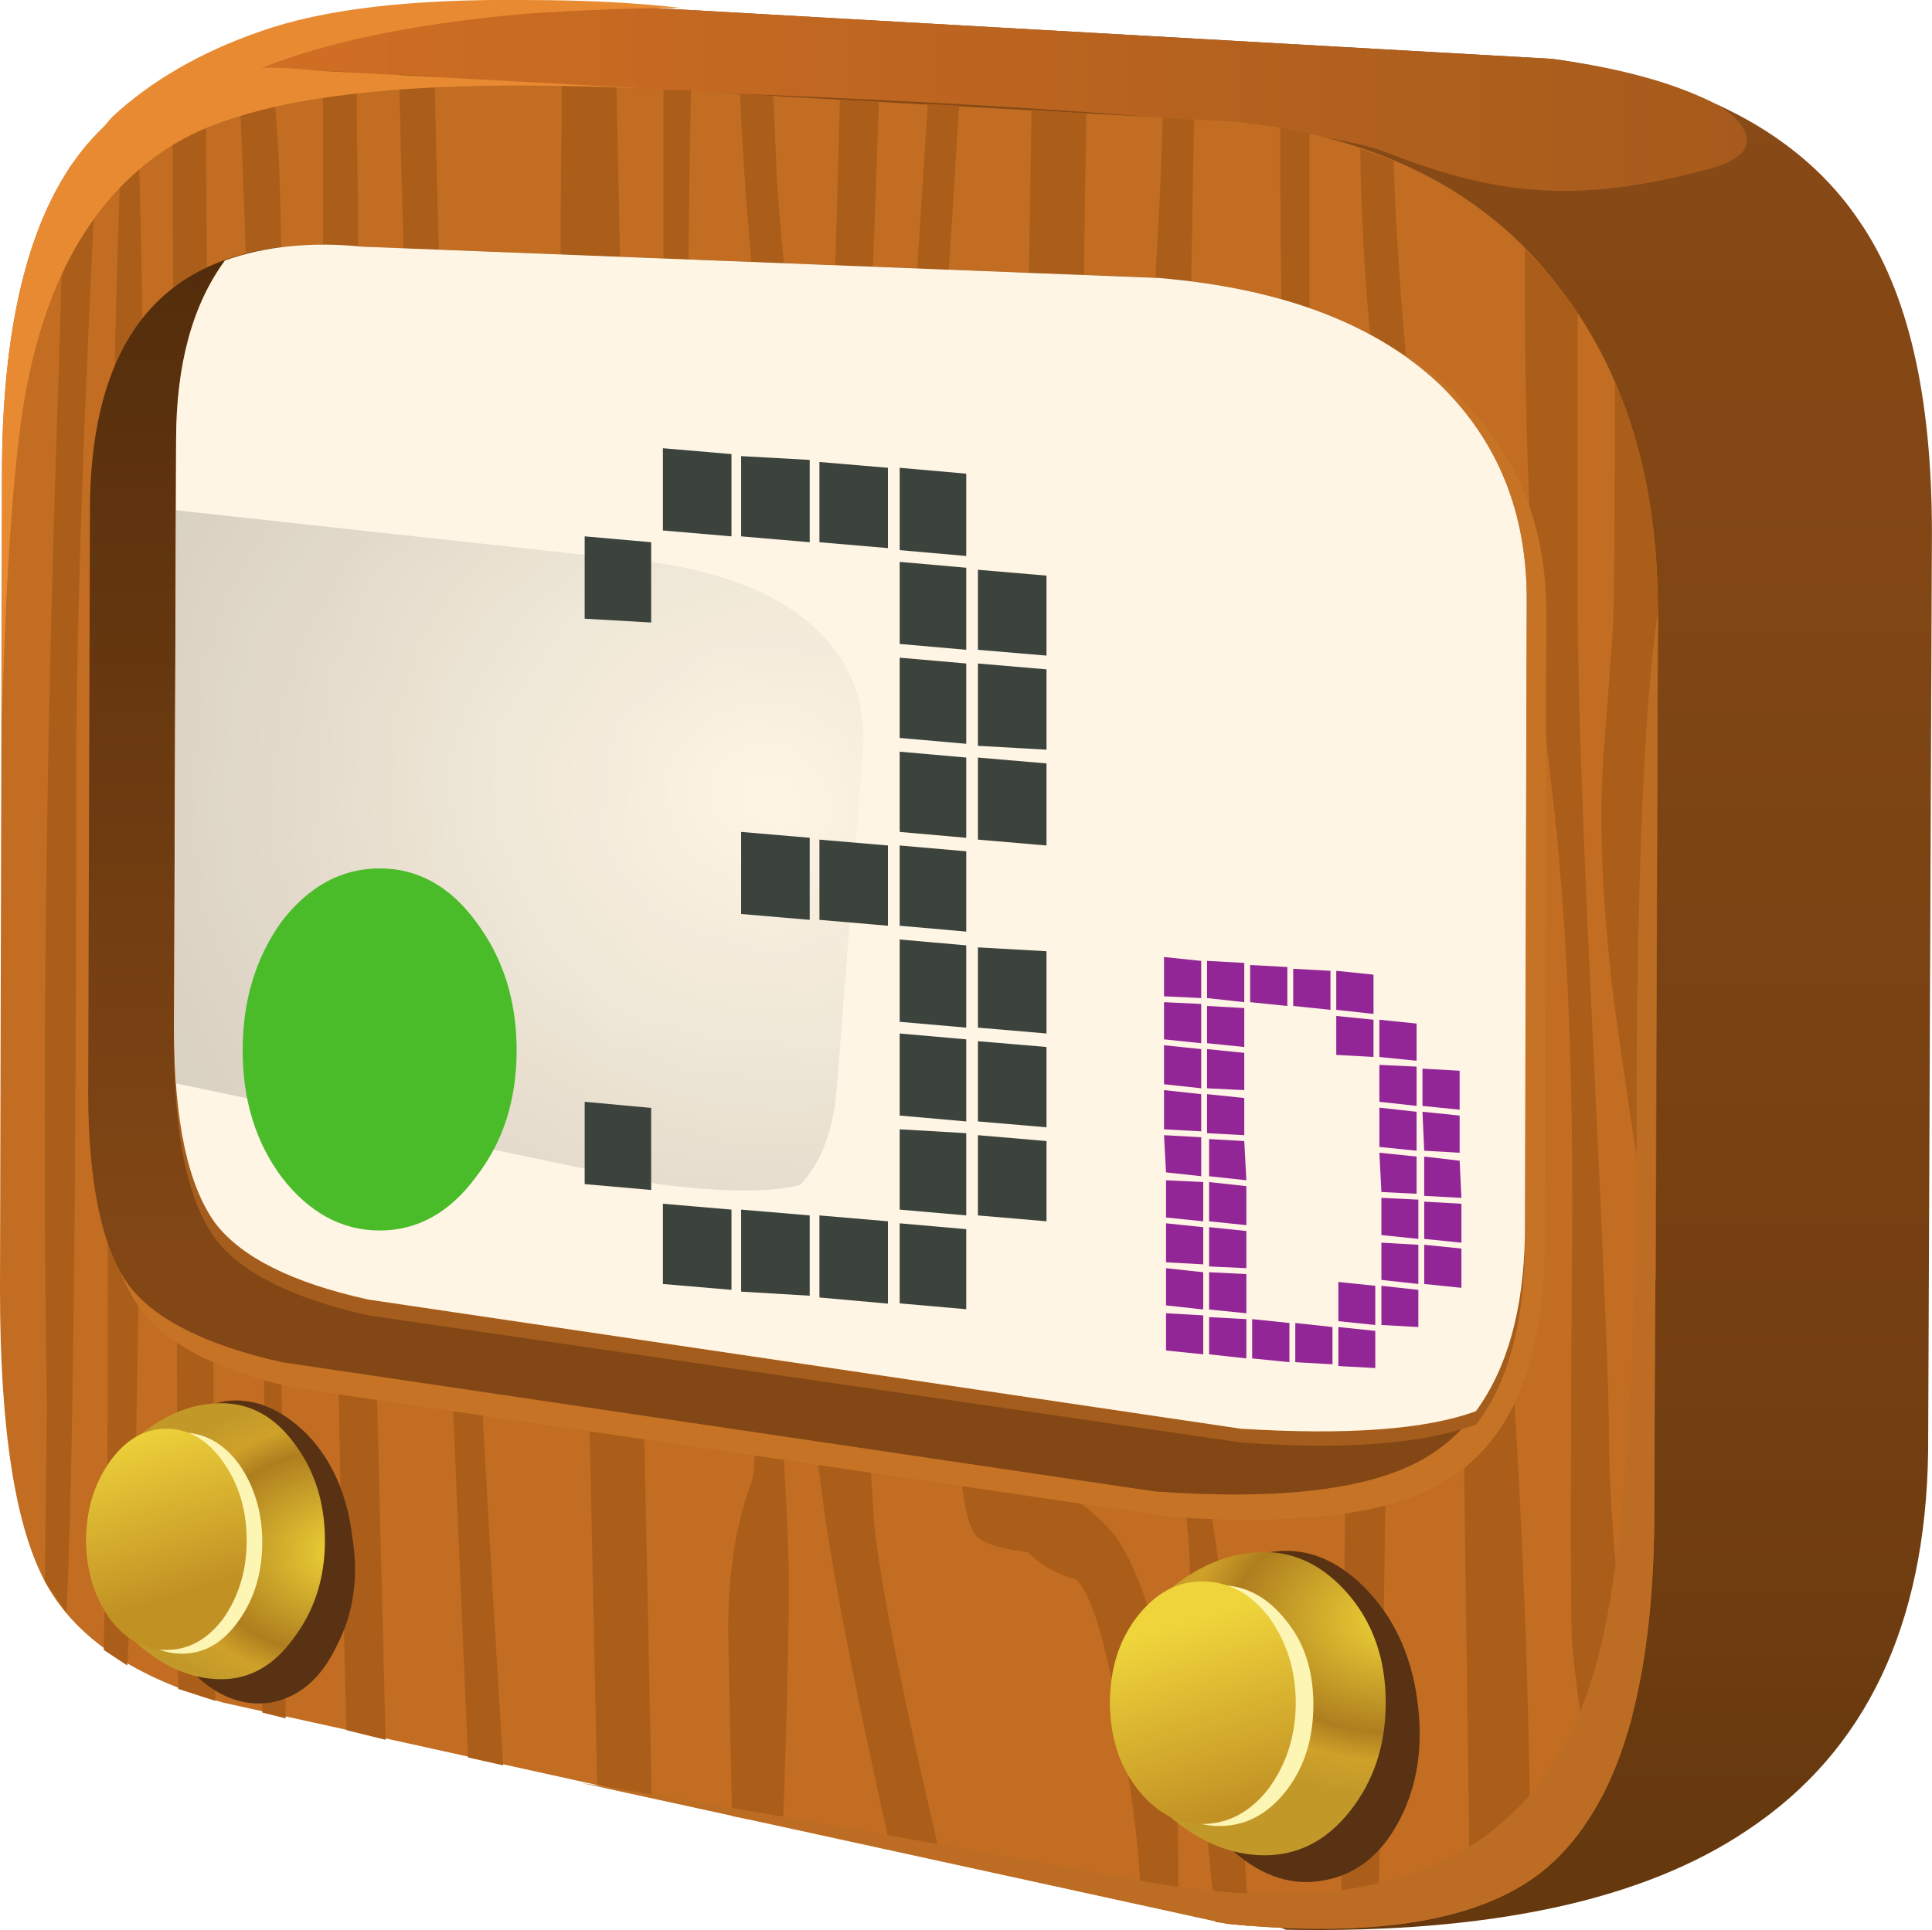<?xml version="1.0" encoding="UTF-8" standalone="no"?>
<!-- Created with Inkscape (http://www.inkscape.org/) -->
<svg
    xmlns:inkscape="http://www.inkscape.org/namespaces/inkscape"
    xmlns:rdf="http://www.w3.org/1999/02/22-rdf-syntax-ns#"
    xmlns="http://www.w3.org/2000/svg"
    xmlns:xlink="http://www.w3.org/1999/xlink"
    xmlns:ns1="http://sozi.baierouge.fr"
    xmlns:cc="http://creativecommons.org/ns#"
    xmlns:sodipodi="http://sodipodi.sourceforge.net/DTD/sodipodi-0.dtd"
    xmlns:dc="http://purl.org/dc/elements/1.1/"
    id="svg2"
    xml:space="preserve"
    viewBox="0 0 37.013 36.983"
    version="1.1"
  >
  <defs
      id="defs6"
    >
    <linearGradient
        id="linearGradient24"
        y2="-671.69"
        gradientUnits="userSpaceOnUse"
        x2="538.28"
        gradientTransform="matrix(0 -.6 -.6 .001 -387.84 324.63)"
        y1="-671.69"
        x1="493.38"
      >
      <stop
          id="stop26"
          style="stop-color:#884a16"
          offset="0"
      />
      <stop
          id="stop28"
          style="stop-color:#723e11"
          offset=".796"
      />
      <stop
          id="stop30"
          style="stop-color:#65380e"
          offset="1"
      />
    </linearGradient
    >
    <linearGradient
        id="linearGradient44"
        y2="494.26"
        gradientUnits="userSpaceOnUse"
        x2="691.02"
        gradientTransform="matrix(.6 0 0 -.6 -387.84 324.63)"
        y1="494.26"
        x1="651.35"
      >
      <stop
          id="stop46"
          style="stop-color:#d26f24"
          offset="0"
      />
      <stop
          id="stop48"
          style="stop-color:#a65b1c"
          offset="1"
      />
    </linearGradient
    >
    <clipPath
        id="clipPath90"
      >
      <path
          id="path92"
          d="m18.898 27.723c2.204-0.219 3.864-1.058 4.981-2.519 1.019-1.301 1.531-2.957 1.531-4.981l-0.058-14.098c-0.043-2.621-0.622-4.371-1.743-5.25-0.957-0.742-2.558-1-4.8-0.781l-15.387 3.391c-1.344 0.379-2.242 0.98-2.703 1.801-0.481 0.859-0.719 2.367-0.719 4.527l0.031 12.66c0.039 4.402 1.641 6.41 4.801 6.031l14.066-0.781z"
          inkscape:connector-curvature="0"
      />
    </clipPath
    >
    <clipPath
        id="clipPath98"
      >
      <path
          id="path100"
          d="m753.47-343.21h63.65v61.885h-63.65v-61.885z"
          inkscape:connector-curvature="0"
      />
    </clipPath
    >
    <linearGradient
        id="linearGradient102"
        y2="-312.27"
        gradientUnits="userSpaceOnUse"
        x2="812.51"
        y1="-312.27"
        x1="760.86"
      >
      <stop
          id="stop104"
          style="stop-color:#ffffff;stop-opacity:0"
          offset="0"
      />
      <stop
          id="stop106"
          style="stop-color:#ffffff;stop-opacity:0.349"
          offset="1"
      />
    </linearGradient
    >
    <mask
        id="mask108"
      >
      <g
          id="g110"
        >
        <g
            id="g112"
            clip-path="url(#clipPath98)"
          >
          <path
              id="path114"
              style="fill:url(#linearGradient102)"
              d="m753.47-343.21h63.65v61.885h-63.65v-61.885z"
              inkscape:connector-curvature="0"
          />
        </g
        >
      </g
      >
    </mask
    >
    <linearGradient
        id="linearGradient118"
        y2="-312.27"
        gradientUnits="userSpaceOnUse"
        x2="812.51"
        y1="-312.27"
        x1="760.86"
      >
      <stop
          id="stop120"
          style="stop-color:#130c0e"
          offset="0"
      />
      <stop
          id="stop122"
          style="stop-color:#130c0e"
          offset="1"
      />
    </linearGradient
    >
    <linearGradient
        id="linearGradient144"
        y2="667.04"
        gradientUnits="userSpaceOnUse"
        x2="-498.42"
        gradientTransform="matrix(0 .6 .6 .001 -387.84 324.63)"
        y1="667.04"
        x1="-525.22"
      >
      <stop
          id="stop146"
          style="stop-color:#834715"
          offset="0"
      />
      <stop
          id="stop148"
          style="stop-color:#512c0b"
          offset="1"
      />
    </linearGradient
    >
    <clipPath
        id="clipPath162"
      >
      <path
          id="path164"
          d="m17.758 25.333c1.902-0.157 3.344-0.708 4.32-1.649 0.883-0.859 1.32-1.949 1.32-3.269l-0.027-9.75c-0.023-1.141-0.273-2.043-0.75-2.7-0.762-0.281-1.961-0.371-3.601-0.273l-13.379 1.984c-1.161 0.258-1.942 0.649-2.34 1.168-0.422 0.582-0.629 1.571-0.629 2.973l0.027 9.027c0 1.16 0.25 2.078 0.75 2.758 0.621 0.223 1.321 0.293 2.102 0.211l12.207-0.48z"
          inkscape:connector-curvature="0"
      />
    </clipPath
    >
    <clipPath
        id="clipPath170"
      >
      <path
          id="path172"
          d="m3.695-0.534h38.894v38.189h-38.894v-38.189z"
          inkscape:connector-curvature="0"
      />
    </clipPath
    >
    <radialGradient
        id="radialGradient174"
        gradientUnits="userSpaceOnUse"
        cy="18.895"
        cx="21.147"
        r="25.958"
      >
      <stop
          id="stop176"
          style="stop-color:#ffffff;stop-opacity:0"
          offset="0"
      />
      <stop
          id="stop178"
          style="stop-color:#ffffff;stop-opacity:.22"
          offset=".914"
      />
      <stop
          id="stop180"
          style="stop-color:#ffffff;stop-opacity:.329"
          offset="1"
      />
    </radialGradient
    >
    <mask
        id="mask182"
      >
      <g
          id="g184"
        >
        <g
            id="g186"
            clip-path="url(#clipPath170)"
          >
          <path
              id="path188"
              style="fill:url(#radialGradient174)"
              d="m3.695-0.534h38.894v38.189h-38.894v-38.189z"
              inkscape:connector-curvature="0"
          />
        </g
        >
      </g
      >
    </mask
    >
    <radialGradient
        id="radialGradient192"
        gradientUnits="userSpaceOnUse"
        cy="18.895"
        cx="21.147"
        r="25.958"
      >
      <stop
          id="stop194"
          style="stop-color:#130c0e"
          offset="0"
      />
      <stop
          id="stop196"
          style="stop-color:#130c0e"
          offset="1"
      />
    </radialGradient
    >
    <clipPath
        id="clipPath204"
      >
      <path
          id="path206"
          d="m2.668 13.743h20.703v-3.09c-0.023-1.141-0.273-2.039-0.75-2.699-0.762-0.282-1.961-0.371-3.601-0.27l-13.379 1.981c-1.161 0.257-1.942 0.648-2.34 1.168-0.422 0.562-0.633 1.531-0.633 2.91z"
          inkscape:connector-curvature="0"
      />
    </clipPath
    >
    <clipPath
        id="clipPath212"
      >
      <path
          id="path214"
          d="m-450.7 704.51h15.78v37.759h-15.78v-37.759z"
          inkscape:connector-curvature="0"
      />
    </clipPath
    >
    <linearGradient
        id="linearGradient216"
        y2="723.27"
        gradientUnits="userSpaceOnUse"
        x2="-443.1"
        y1="723.27"
        x1="-451.63"
      >
      <stop
          id="stop218"
          style="stop-color:#ffffff;stop-opacity:.239"
          offset="0"
      />
      <stop
          id="stop220"
          style="stop-color:#ffffff;stop-opacity:0"
          offset="1"
      />
    </linearGradient
    >
    <mask
        id="mask222"
      >
      <g
          id="g224"
        >
        <g
            id="g226"
            clip-path="url(#clipPath212)"
          >
          <path
              id="path228"
              style="fill:url(#linearGradient216)"
              d="m-450.7 704.51h15.78v37.759h-15.78v-37.759z"
              inkscape:connector-curvature="0"
          />
        </g
        >
      </g
      >
    </mask
    >
    <linearGradient
        id="linearGradient232"
        y2="723.27"
        gradientUnits="userSpaceOnUse"
        x2="-443.1"
        y1="723.27"
        x1="-451.63"
      >
      <stop
          id="stop234"
          style="stop-color:#000000"
          offset="0"
      />
      <stop
          id="stop236"
          style="stop-color:#000000"
          offset="1"
      />
    </linearGradient
    >
    <radialGradient
        id="radialGradient252"
        gradientUnits="userSpaceOnUse"
        cy="-550.41"
        cx="-638.38"
        gradientTransform="matrix(-.6 -.018 .013 -.43 -370.51 -242.37)"
        r="5.715"
      >
      <stop
          id="stop254"
          style="stop-color:#f2d838"
          offset="0"
      />
      <stop
          id="stop256"
          style="stop-color:#ae7e1f"
          offset=".655"
      />
      <stop
          id="stop260"
          style="stop-color:#cfa129"
          offset=".816"
      />
      <stop
          id="stop262"
          style="stop-color:#c29929"
          offset="1"
      />
    </radialGradient
    >
    <linearGradient
        id="linearGradient278"
        y2="-465.4"
        gradientUnits="userSpaceOnUse"
        x2="701.24"
        gradientTransform="matrix(.177 -.573 -.573 -.177 -387.84 324.63)"
        y1="-465.4"
        x1="696.74"
      >
      <stop
          id="stop280"
          style="stop-color:#efd43b"
          offset="0"
      />
      <stop
          id="stop282"
          style="stop-color:#c29124"
          offset="1"
      />
    </linearGradient
    >
    <radialGradient
        id="radialGradient298"
        gradientUnits="userSpaceOnUse"
        cy="-554.81"
        cx="-664.5"
        gradientTransform="matrix(-.6 -.019 .013 -.409 -370 -234.76)"
        r="6.59"
      >
      <stop
          id="stop300"
          style="stop-color:#f2d838"
          offset="0"
      />
      <stop
          id="stop302"
          style="stop-color:#ae7e1f"
          offset=".655"
      />
      <stop
          id="stop306"
          style="stop-color:#cfa129"
          offset=".816"
      />
      <stop
          id="stop308"
          style="stop-color:#c29929"
          offset="1"
      />
    </radialGradient
    >
    <linearGradient
        id="linearGradient324"
        y2="-490.3"
        gradientUnits="userSpaceOnUse"
        x2="712.66"
        gradientTransform="matrix(.176 -.574 -.574 -.176 -387.84 324.63)"
        y1="-490.3"
        x1="707.71"
      >
      <stop
          id="stop326"
          style="stop-color:#efd43b"
          offset="0"
      />
      <stop
          id="stop328"
          style="stop-color:#c29124"
          offset="1"
      />
    </linearGradient
    >
  </defs
  >
  <g
      id="g10"
      transform="matrix(1.25 0 0 -1.25 0 36.983)"
    >
    <g
        id="g12"
      >
      <g
          id="g14"
        >
        <g
            id="g16"
          >
          <g
              id="g22"
            >
            <path
                id="path32"
                style="fill-rule:evenodd;fill:url(#linearGradient24)"
                d="m23.789 28.684c2.242-0.32 3.813-1.152 4.711-2.492 0.742-1.078 1.109-2.668 1.109-4.77l-0.058-14.097c-0.039-2.66-0.961-4.59-2.762-5.789-1.598-1.082-3.957-1.59-7.078-1.532l-12.09 4.68c-1.34 0.383-2.242 0.981-2.699 1.801-0.481 0.859-0.723 2.371-0.723 4.531l-3.39 13.887c-0.278 1.722 0.519 2.953 2.402 3.691 1.379 0.539 3.48 0.84 6.301 0.899l14.277-0.809z"
                inkscape:connector-curvature="0"
            />
          </g
          >
        </g
        >
      </g
      >
      <g
          id="g34"
        >
        <g
            id="g36"
          >
          <g
              id="g42"
            >
            <path
                id="path50"
                style="fill-rule:evenodd;fill:url(#linearGradient44)"
                d="m2.969 28.473c0.801 0.402 1.84 0.68 3.121 0.84 0.84 0.102 1.98 0.16 3.418 0.18l14.281-0.809c0.902-0.121 1.652-0.309 2.25-0.57 0.422-0.18 0.66-0.379 0.723-0.602 0.058-0.219-0.121-0.387-0.543-0.508-1.02-0.281-1.91-0.39-2.668-0.328-0.66 0.039-1.422 0.227-2.281 0.567-0.981 0.382-4.27 0.679-9.868 0.902-0.222 0-1.832 0.078-4.832 0.238-1.601 0.102-2.8 0.133-3.601 0.09z"
                inkscape:connector-curvature="0"
            />
          </g
          >
        </g
        >
      </g
      >
      <path
          id="path52"
          style="fill-rule:evenodd;fill:#c26d22"
          d="m18.898 27.723c2.204-0.219 3.864-1.058 4.981-2.519 1.019-1.301 1.531-2.957 1.531-4.981l-0.058-14.098c-0.043-2.621-0.622-4.371-1.743-5.25-0.957-0.742-2.558-1-4.8-0.781l-15.387 3.391c-1.344 0.379-2.242 0.98-2.703 1.801-0.481 0.859-0.719 2.367-0.719 4.527l0.031 12.66c0.039 4.402 1.641 6.41 4.801 6.031l14.066-0.781z"
          inkscape:connector-curvature="0"
      />
      <path
          id="path54"
          style="fill-rule:evenodd;fill:#ab5e1a"
          d="m17.82 27.786 0.481-0.032-0.063-3.511c-0.117-3.098-0.179-5.45-0.179-7.051 0-0.078-0.008-1.367-0.028-3.867-0.019-1.5-0.011-2.61 0.028-3.332 0.043-0.641 0.14-1.418 0.3-2.34 0.2-1.141 0.34-2.11 0.422-2.91 0.141-1.321 0.258-2.879 0.36-4.68l-0.512 0.059c-0.258 2.64-0.391 4.382-0.391 5.222 0 1.039-0.179 1.969-0.539 2.789-0.379 0.821-0.57 1.489-0.57 2.012 0 0.137 0.031 0.566 0.09 1.289 0.058 0.719 0.09 2.539 0.09 5.457 0 2.301 0.07 4.262 0.211 5.883 0.16 1.922 0.261 3.59 0.3 5.012z"
          inkscape:connector-curvature="0"
      />
      <path
          id="path56"
          style="fill-rule:evenodd;fill:#ab5e1a"
          d="m11.34 28.145 0.512-0.031 0.058-1.321c0.121-1.8 0.36-3.449 0.719-4.949 0.101 1.5 0.18 3.571 0.242 6.211l0.598-0.031v-0.031c-0.141-4.278-0.289-6.977-0.449-8.098l-0.211-1.199c-0.2 0.519-0.411 1.308-0.629 2.367-0.442 2.102-0.719 4.461-0.84 7.082z"
          inkscape:connector-curvature="0"
      />
      <path
          id="path58"
          style="fill-rule:evenodd;fill:#ab5e1a"
          d="m8.609 27.696v0.597l0.84-0.031 0.539-26.219-0.836 0.18-0.183 8.672c-0.141 4.141-0.231 7.129-0.27 8.969-0.097 3.121-0.129 5.73-0.09 7.832z"
          inkscape:connector-curvature="0"
      />
      <path
          id="path60"
          style="fill-rule:evenodd;fill:#ab5e1a"
          d="m0.988 26.883c0.141 0.219 0.313 0.43 0.512 0.629-0.219-4.219-0.332-7.508-0.332-9.867 0-6.301-0.047-10.562-0.148-12.781l-0.332 0.48 0.031 2.699c-0.078 4.86-0.02 10.161 0.183 15.903l0.086 2.937z"
          inkscape:connector-curvature="0"
      />
      <path
          id="path62"
          style="fill-rule:evenodd;fill:#ab5e1a"
          d="m4.949 28.504 0.512-0.031 0.027-2.277c0-4.641 0.141-12.403 0.422-23.281l-0.601 0.148-0.09 3.633c-0.18 9.5-0.27 16.097-0.27 19.797v2.011z"
          inkscape:connector-curvature="0"
      />
      <path
          id="path64"
          style="fill-rule:evenodd;fill:#ab5e1a"
          d="m21.359 21.543c-0.32 2.04-0.488 3.961-0.511 5.762l0.511-0.18c0.063-2.16 0.36-5.171 0.903-9.031 0.297-2.019 0.558-4.5 0.777-7.441 0.262-3.481 0.402-6.758 0.422-9.84-0.219-0.18-0.531-0.34-0.93-0.48l-0.09 6.66c-0.043 3.382-0.16 6.07-0.359 8.07-0.301 2.223-0.543 4.383-0.723 6.48z"
          inkscape:connector-curvature="0"
      />
      <path
          id="path66"
          style="fill-rule:evenodd;fill:#ab5e1a"
          d="m1.859 27.844 0.243 0.18c0.058-1.66 0.089-3.27 0.089-4.828 0-9.5-0.062-15.551-0.183-18.153l-0.059-0.988-0.359 0.238 0.058 2.852c0 9.902 0.063 16.352 0.18 19.352l0.031 1.347z"
          inkscape:connector-curvature="0"
      />
      <path
          id="path68"
          style="fill-rule:evenodd;fill:#ab5e1a"
          d="m3.66 28.536h0.508c0.082-0.922 0.121-1.551 0.121-1.891 0.039-0.781 0.039-3.539 0-8.281-0.019-4.86-0.019-7.848 0-8.969 0.02-0.281 0.051-2.332 0.09-6.152l-0.359 0.09c0.039 2.98 0.039 5.652 0 8.011-0.122 8.34-0.211 13.289-0.27 14.852l-0.09 2.34z"
          inkscape:connector-curvature="0"
      />
      <path
          id="path70"
          style="fill-rule:evenodd;fill:#ab5e1a"
          d="m25.41 20.223-0.031-10.289c-0.359 2.301-0.578 3.781-0.66 4.441-0.16 1.36-0.211 2.551-0.149 3.571 0.02 0.238 0.071 0.898 0.149 1.98 0.019 0.297 0.031 1.567 0.031 3.809 0.441-1.02 0.66-2.192 0.66-3.512z"
          inkscape:connector-curvature="0"
      />
      <path
          id="path72"
          style="fill-rule:evenodd;fill:#ab5e1a"
          d="m6.121 28.446 0.539-0.031c0.059-2.801 0.192-7.09 0.391-12.872 0.058-2.398 0.277-6.738 0.66-13.019l-0.539 0.121-0.211 4.949c-0.52 10.918-0.801 17.871-0.84 20.852z"
          inkscape:connector-curvature="0"
      />
      <path
          id="path74"
          style="fill-rule:evenodd;fill:#ab5e1a"
          d="m2.73 3.696-0.089 24.597 0.511 0.153 0.149-24.934-0.571 0.184z"
          inkscape:connector-curvature="0"
      />
      <path
          id="path76"
          style="fill-rule:evenodd;fill:#ab5e1a"
          d="m23.762 17.676c-0.262 2.219-0.391 4.707-0.391 7.469v0.629c0.301-0.301 0.57-0.629 0.809-0.988v-4.442c0-1.32 0.082-3.609 0.242-6.871 0.156-3.277 0.238-5.238 0.238-5.879 0-1 0.121-2.441 0.36-4.32-0.161-0.578-0.348-1.051-0.571-1.41-0.199 1.199-0.32 2.058-0.359 2.582-0.02 0.719-0.02 2.57 0 5.551 0.039 3.039-0.07 5.597-0.328 7.679z"
          inkscape:connector-curvature="0"
      />
      <path
          id="path78"
          style="fill-rule:evenodd;fill:#ab5e1a"
          d="m10.168 28.204h0.422c-0.082-4.039-0.039-6.711 0.121-8.008 0.039-0.281 0.238-1.563 0.598-3.84 0.242-1.461 0.382-2.781 0.421-3.961 0.04-1 0.11-2.34 0.208-4.02 0.101-1.48 0.152-2.488 0.152-3.031 0-0.879-0.031-2.129-0.09-3.75l-0.781 0.153-0.059 2.847c0 0.879 0.121 1.641 0.36 2.281 0.121 0.321 0 1.711-0.36 4.168-0.422 3.082-0.699 5.633-0.84 7.653-0.101 1.699-0.152 4.097-0.152 7.199v2.309z"
          inkscape:connector-curvature="0"
      />
      <path
          id="path80"
          style="fill-rule:evenodd;fill:#ab5e1a"
          d="m19.621 27.633 0.449-0.09v-3.597c0-1.344 0.2-3.301 0.602-5.883 0.398-2.559 0.598-4.699 0.598-6.418 0-2.98-0.051-6.84-0.149-11.582-0.121-0.02-0.312-0.027-0.57-0.027 0.058 4.597 0.078 7.519 0.058 8.757-0.039 2.243-0.07 3.43-0.089 3.571-0.122 0.558-0.239 1.672-0.36 3.332-0.238 2.98-0.383 5.008-0.422 6.09-0.078 1.519-0.117 3.468-0.117 5.847z"
          inkscape:connector-curvature="0"
      />
      <path
          id="path82"
          style="fill-rule:evenodd;fill:#ab5e1a"
          d="m14.219 27.993 0.48-0.028c-0.34-5.718-0.75-10.461-1.23-14.218-0.219-1.801-0.309-3.192-0.27-4.172 0.02-0.602 0.082-1.61 0.18-3.032 0.019-0.757 0.371-2.589 1.051-5.488l-0.778 0.18c-0.461 2.058-0.781 3.66-0.961 4.801-0.242 1.558-0.351 2.98-0.332 4.257 0.02 1.442 0.243 3.243 0.661 5.403 0.441 2.422 0.742 4.969 0.902 7.648l0.297 4.649z"
          inkscape:connector-curvature="0"
      />
      <path
          id="path84"
          style="fill-rule:evenodd;fill:#ab5e1a"
          d="m15.809 27.903 0.843-0.059c-0.043-2.039-0.062-4.59-0.062-7.652v-2.817c0-1.082-0.059-1.839-0.18-2.281-0.16-0.601-0.34-1.429-0.539-2.492-0.199-1.18-0.301-2.047-0.301-2.609 0-0.399-0.019-1.008-0.058-1.828 0-0.661 0.109-1.051 0.328-1.172 0.66-0.36 1.101-0.711 1.32-1.051 0.602-0.981 0.899-2.68 0.899-5.098v-0.57l-0.571 0.117c-0.019 0.723-0.109 1.524-0.269 2.402-0.219 1.438-0.457 2.301-0.719 2.579-0.301 0.082-0.551 0.222-0.75 0.421-0.359 0.04-0.609 0.11-0.75 0.211-0.223 0.18-0.332 1.008-0.332 2.489 0 0.84-0.07 1.75-0.207 2.73-0.082 0.5-0.012 1.488 0.207 2.969 0.363 1.5 0.609 2.551 0.754 3.152 0.219 1 0.328 3.25 0.328 6.75l0.059 3.809z"
          inkscape:connector-curvature="0"
      />
      <g
          id="g86"
        >
        <g
            id="g88"
            clip-path="url(#clipPath90)"
          >
          <g
              id="g94"
              transform="matrix(.305 -.517 -.517 -.305 -387.84 324.63)"
            >
            <g
                id="g116"
                mask="url(#mask108)"
              >
              <path
                  id="path124"
                  style="fill-rule:evenodd;fill:url(#linearGradient118)"
                  d="m18.898 27.723c2.204-0.219 3.864-1.058 4.981-2.519 1.019-1.301 1.531-2.957 1.531-4.981l-0.058-14.098c-0.043-2.621-0.622-4.371-1.743-5.25-0.957-0.742-2.558-1-4.8-0.781l-15.387 3.391c-1.344 0.379-2.242 0.98-2.703 1.801-0.481 0.859-0.719 2.367-0.719 4.527l0.031 12.66c0.039 4.402 1.641 6.41 4.801 6.031l14.066-0.781z"
                  inkscape:connector-curvature="0"
              />
            </g
            >
          </g
          >
        </g
        >
      </g
      >
      <path
          id="path126"
          style="fill-rule:evenodd;fill:#bd6d23"
          d="m25.41 20.223-0.058-14.098c-0.043-2.621-0.622-4.371-1.743-5.25-0.957-0.742-2.558-1-4.8-0.781l-9.899 2.16c1.883-0.3 4.742-0.8 8.582-1.5 4.02-0.738 6.379 0.508 7.078 3.75 0.321 1.442 0.492 3.961 0.512 7.559 0 3.941 0.109 6.66 0.328 8.16z"
          inkscape:connector-curvature="0"
      />
      <path
          id="path128"
          style="fill-rule:evenodd;fill:#e88a32"
          d="m9.824 28.235c-0.312 0.012-0.605 0.019-0.883 0.027-3.043 0.082-5.121-0.207-6.242-0.867-1.277-0.762-2.07-2.16-2.367-4.199-0.148-1.067-0.25-2.621-0.301-4.668v3.945c0.039 4.402 1.641 6.41 4.801 6.031l4.992-0.269z"
          inkscape:connector-curvature="0"
      />
      <path
          id="path130"
          style="fill-rule:evenodd;fill:#e88a32"
          d="m2.281 27.813c-0.101-0.059-0.261-0.25-0.48-0.57l-0.75-0.239 0.66 0.782c0.598 0.558 1.359 1 2.281 1.32 0.961 0.34 2.317 0.5 4.078 0.48 0.899 0 1.692-0.043 2.371-0.121-0.699 0-1.5-0.031-2.402-0.09-1.777-0.16-3.18-0.46-4.199-0.902-1.02-0.437-1.539-0.66-1.559-0.66z"
          inkscape:connector-curvature="0"
      />
      <path
          id="path132"
          style="fill-rule:evenodd;fill:#c77326"
          d="m23.699 20.196-0.027-9.871c-0.043-1.719-0.551-2.871-1.531-3.45-0.821-0.5-2.219-0.679-4.2-0.542l-13.441 1.98c-1.16 0.262-1.941 0.66-2.34 1.199-0.441 0.582-0.66 1.582-0.66 3l0.031 9.184c0.039 2.879 1.438 4.199 4.199 3.961l12.301-0.481c1.899-0.16 3.348-0.722 4.348-1.683 0.883-0.879 1.32-1.981 1.32-3.297z"
          inkscape:connector-curvature="0"
      />
      <g
          id="g134"
        >
        <g
            id="g136"
          >
          <g
              id="g142"
            >
            <path
                id="path150"
                style="fill-rule:evenodd;fill:url(#linearGradient144)"
                d="m23.398 20.403-0.027-9.75c-0.043-1.699-0.551-2.84-1.531-3.418-0.82-0.481-2.199-0.652-4.141-0.512l-13.379 1.981c-1.16 0.261-1.941 0.652-2.34 1.171-0.418 0.579-0.628 1.571-0.628 2.969l0.027 9.031c0.043 2.86 1.43 4.168 4.172 3.93l12.211-0.48c1.898-0.16 3.34-0.711 4.316-1.649 0.883-0.863 1.32-1.953 1.32-3.273z"
                inkscape:connector-curvature="0"
            />
          </g
          >
        </g
        >
      </g
      >
      <path
          id="path152"
          style="fill-rule:evenodd;fill:#a45d1c"
          d="m22.082 23.434c0.879-0.84 1.316-1.918 1.316-3.238l-0.027-9.75c-0.019-1.18-0.269-2.082-0.75-2.699-0.84-0.301-2.043-0.391-3.601-0.274l-13.379 1.949c-1.161 0.262-1.942 0.653-2.34 1.172-0.422 0.582-0.633 1.571-0.633 2.969l0.031 9.062c0 1.161 0.25 2.079 0.75 2.758 0.539 0.2 1.242 0.27 2.102 0.211l12.211-0.511c1.898-0.137 3.34-0.688 4.32-1.649z"
          inkscape:connector-curvature="0"
      />
      <path
          id="path154"
          style="fill-rule:evenodd;fill:#c26d22"
          d="m22.082 23.676c0.879-0.863 1.316-1.953 1.316-3.273l-0.027-9.75c-0.019-1.141-0.269-2.039-0.75-2.699-0.762-0.282-1.961-0.371-3.601-0.27l-13.379 1.981c-1.161 0.257-1.942 0.648-2.34 1.168-0.422 0.582-0.633 1.57-0.633 2.972l0.031 9.028c0 1.16 0.25 2.082 0.75 2.761 0.621 0.219 1.321 0.289 2.102 0.211l12.211-0.48c1.898-0.16 3.34-0.711 4.32-1.649z"
          inkscape:connector-curvature="0"
      />
      <path
          id="path156"
          style="fill-rule:evenodd;fill:#fef5e4"
          d="m22.082 23.676c0.879-0.863 1.316-1.953 1.316-3.273l-0.027-9.75c-0.019-1.141-0.269-2.039-0.75-2.699-0.762-0.282-1.961-0.371-3.601-0.27l-13.379 1.981c-1.161 0.257-1.942 0.648-2.34 1.168-0.422 0.582-0.633 1.57-0.633 2.972l0.031 9.028c0 1.16 0.25 2.082 0.75 2.761 0.621 0.219 1.321 0.289 2.102 0.211l12.211-0.48c1.898-0.16 3.34-0.711 4.32-1.649z"
          inkscape:connector-curvature="0"
      />
      <g
          id="g158"
        >
        <g
            id="g160"
            clip-path="url(#clipPath162)"
          >
          <g
              id="g166"
              transform="matrix(.598 -.044 .04 .537 -1.583 8.139)"
            >
            <g
                id="g190"
                mask="url(#mask182)"
              >
              <path
                  id="path198"
                  style="fill-rule:evenodd;fill:url(#radialGradient192)"
                  d="m17.758 25.333c1.902-0.157 3.344-0.708 4.32-1.649 0.883-0.859 1.32-1.949 1.32-3.269l-0.027-9.75c-0.023-1.141-0.273-2.043-0.75-2.7-0.762-0.281-1.961-0.371-3.601-0.273l-13.379 1.984c-1.161 0.258-1.942 0.649-2.34 1.168-0.422 0.582-0.629 1.571-0.629 2.973l0.027 9.027c0 1.16 0.25 2.078 0.75 2.758 0.621 0.223 1.321 0.293 2.102 0.211l12.207-0.48z"
                  inkscape:connector-curvature="0"
              />
            </g
            >
          </g
          >
        </g
        >
      </g
      >
      <g
          id="g200"
        >
        <g
            id="g202"
            clip-path="url(#clipPath204)"
          >
          <g
              id="g208"
              transform="matrix(.069 .596 .596 -.069 -387.84 324.63)"
            >
            <g
                id="g230"
                mask="url(#mask222)"
              >
              <path
                  id="path238"
                  style="fill-rule:evenodd;fill:url(#linearGradient232)"
                  d="m2.668 13.743h20.703v-3.09c-0.023-1.141-0.273-2.039-0.75-2.699-0.762-0.282-1.961-0.371-3.601-0.27l-13.379 1.981c-1.161 0.257-1.942 0.648-2.34 1.168-0.422 0.562-0.633 1.531-0.633 2.91z"
                  inkscape:connector-curvature="0"
              />
            </g
            >
          </g
          >
        </g
        >
      </g
      >
      <path
          id="path240"
          style="fill-rule:evenodd;fill:#583213"
          d="m5.398 6.036c0.102-0.621 0.024-1.184-0.238-1.68-0.238-0.504-0.582-0.793-1.019-0.871-0.442-0.063-0.852 0.109-1.231 0.508-0.379 0.402-0.621 0.922-0.719 1.562-0.101 0.621-0.031 1.18 0.207 1.68 0.243 0.5 0.594 0.789 1.051 0.871 0.442 0.059 0.86-0.113 1.262-0.512 0.379-0.398 0.609-0.918 0.687-1.558z"
          inkscape:connector-curvature="0"
      />
      <g
          id="g242"
        >
        <g
            id="g244"
          >
          <g
              id="g250"
            >
            <path
                id="path264"
                style="fill-rule:evenodd;fill:url(#radialGradient252)"
                d="m4.98 5.973c0-0.578-0.16-1.078-0.48-1.5-0.301-0.418-0.668-0.629-1.109-0.629-0.481 0-0.942 0.211-1.379 0.629-0.461 0.442-0.692 0.942-0.692 1.5 0 0.563 0.231 1.063 0.692 1.5 0.437 0.402 0.898 0.602 1.379 0.602 0.441 0 0.808-0.2 1.109-0.602 0.32-0.418 0.48-0.918 0.48-1.5z"
                inkscape:connector-curvature="0"
            />
          </g
          >
        </g
        >
      </g
      >
      <path
          id="path266"
          style="fill-rule:evenodd;fill:#fcf5b4"
          d="m4.02 5.946c0-0.461-0.118-0.863-0.36-1.203-0.238-0.34-0.531-0.508-0.871-0.508s-0.629 0.168-0.867 0.508c-0.242 0.34-0.363 0.742-0.363 1.203 0 0.457 0.121 0.855 0.363 1.199 0.238 0.32 0.527 0.48 0.867 0.48s0.633-0.16 0.871-0.48c0.238-0.34 0.36-0.742 0.36-1.199z"
          inkscape:connector-curvature="0"
      />
      <g
          id="g268"
        >
        <g
            id="g270"
          >
          <g
              id="g276"
            >
            <path
                id="path284"
                style="fill-rule:evenodd;fill:url(#linearGradient278)"
                d="m3.781 5.973c0-0.457-0.121-0.859-0.359-1.199-0.242-0.32-0.531-0.481-0.871-0.481s-0.629 0.161-0.871 0.481c-0.239 0.34-0.36 0.742-0.36 1.199 0 0.461 0.121 0.86 0.36 1.203 0.242 0.34 0.531 0.508 0.871 0.508s0.629-0.168 0.871-0.512c0.238-0.339 0.359-0.738 0.359-1.199z"
                inkscape:connector-curvature="0"
            />
          </g
          >
        </g
        >
      </g
      >
      <path
          id="path286"
          style="fill-rule:evenodd;fill:#583213"
          d="m21.719 3.543c0.101-0.699 0.011-1.32-0.27-1.859s-0.679-0.851-1.199-0.93c-0.5-0.082-0.98 0.098-1.441 0.539-0.438 0.442-0.711 1.012-0.809 1.711-0.121 0.7-0.039 1.321 0.238 1.86 0.301 0.539 0.711 0.851 1.231 0.929 0.519 0.082 1-0.097 1.441-0.539 0.438-0.441 0.711-1.011 0.809-1.711z"
          inkscape:connector-curvature="0"
      />
      <g
          id="g288"
        >
        <g
            id="g290"
          >
          <g
              id="g296"
            >
            <path
                id="path310"
                style="fill-rule:evenodd;fill:url(#radialGradient298)"
                d="m21.238 3.485c0-0.641-0.179-1.192-0.539-1.652-0.359-0.461-0.801-0.688-1.32-0.688-0.539 0-1.059 0.23-1.559 0.688-0.539 0.48-0.808 1.031-0.808 1.652 0 0.617 0.269 1.168 0.808 1.648 0.5 0.442 1.02 0.66 1.559 0.66 0.5 0 0.941-0.23 1.32-0.687 0.36-0.441 0.539-0.981 0.539-1.621z"
                inkscape:connector-curvature="0"
            />
          </g
          >
        </g
        >
      </g
      >
      <path
          id="path312"
          style="fill-rule:evenodd;fill:#fcf5b4"
          d="m20.129 3.454c0-0.52-0.137-0.961-0.418-1.321-0.281-0.359-0.621-0.539-1.02-0.539-0.402 0-0.73 0.18-0.992 0.539-0.277 0.36-0.418 0.801-0.418 1.321 0 0.5 0.141 0.929 0.418 1.289 0.262 0.359 0.59 0.543 0.992 0.543 0.399 0 0.739-0.184 1.02-0.543 0.281-0.34 0.418-0.77 0.418-1.289z"
          inkscape:connector-curvature="0"
      />
      <g
          id="g314"
        >
        <g
            id="g316"
          >
          <g
              id="g322"
            >
            <path
                id="path330"
                style="fill-rule:evenodd;fill:url(#linearGradient324)"
                d="m19.859 3.485c0-0.5-0.14-0.942-0.418-1.32-0.281-0.36-0.621-0.54-1.019-0.54-0.383 0-0.711 0.18-0.992 0.54-0.278 0.359-0.418 0.8-0.418 1.32 0 0.519 0.14 0.961 0.418 1.32 0.281 0.36 0.613 0.539 0.992 0.539 0.398 0 0.738-0.179 1.019-0.539 0.278-0.383 0.418-0.82 0.418-1.32z"
                inkscape:connector-curvature="0"
            />
          </g
          >
        </g
        >
      </g
      >
      <path
          id="path332"
          style="fill-rule:evenodd;fill:#932696"
          d="m22.371 13.172v-0.597l-0.57 0.058v0.571l0.57-0.032zm-1.32 0.871-0.571 0.063v0.598l0.571-0.059v-0.602zm0.66-0.718-0.57 0.058v0.571l0.57-0.059v-0.57zm0-0.09v-0.602l-0.57 0.063v0.566l0.57-0.027zm-0.66 0.148-0.571 0.032v0.597l0.571-0.058v-0.571zm1.32-0.898v-0.57l-0.543 0.031-0.027 0.597 0.57-0.058zm-1.23-0.57 0.57-0.059v-0.57l-0.539 0.027-0.031 0.602zm0.687-0.059 0.543-0.063 0.027-0.57-0.57 0.031v0.602zm-0.117 0.09-0.57 0.058v0.602l0.57-0.063v-0.597zm-1.981 2.219-0.57 0.058v0.57l0.57-0.031v-0.597zm0.661-0.059-0.571 0.059v0.57l0.571-0.031v-0.598zm-1.321 0.117-0.57 0.063v0.57l0.57-0.031v-0.602zm-0.66-0.027v-0.602l-0.57 0.059v0.57l0.57-0.027zm-0.57 0.117v0.602l0.57-0.059v-0.57l-0.57 0.027zm0.57-0.809v-0.601l-0.57 0.062v0.598l0.57-0.059zm0.66-0.058v-0.571l-0.57 0.028v0.601l0.57-0.058zm0 0.687v-0.597l-0.57 0.058v0.571l0.57-0.032zm0-1.949-0.57 0.031v0.598l0.57-0.059v-0.57zm-0.66-0.031v-0.598l-0.539 0.059-0.031 0.57 0.57-0.031zm0 0.66v-0.57l-0.57 0.031v0.601l0.57-0.062zm0.121-0.688 0.539-0.031 0.032-0.601-0.571 0.062v0.57zm-0.09-0.66v-0.601l-0.57 0.058v0.571l0.57-0.028zm0.661-0.062v-0.598l-0.571 0.059v0.601l0.571-0.062zm-0.661-0.629v-0.57l-0.57 0.031v0.598l0.57-0.059zm0.09-0.691 0.571-0.028v-0.601l-0.571 0.058v0.571zm-0.09-0.661v-0.597l-0.57 0.058v0.571l0.57-0.032zm0 0.661v-0.571l-0.57 0.063v0.57l0.57-0.062zm0.661-0.719v-0.602l-0.571 0.063v0.57l0.571-0.031zm0 0.781-0.571 0.027v0.602l0.571-0.059v-0.57zm0.66-1.441-0.571 0.058v0.602l0.571-0.059v-0.601zm0.75 0.539 0.566-0.059v-0.57l-0.566 0.031v0.598zm-0.09 0v-0.571l-0.57 0.032v0.601l0.57-0.062zm0.09 0.691 0.566-0.059v-0.601l-0.566 0.059v0.601zm1.886 0.602-0.57 0.058v0.571l0.57-0.032v-0.597zm0-0.692-0.57 0.059v0.601l0.57-0.058v-0.602zm-0.66 0.75-0.566 0.059v0.57l0.566-0.027v-0.602zm0-0.781v-0.57l-0.566 0.031v0.601l0.566-0.062zm0 0.09-0.566 0.062v0.571l0.566-0.032v-0.601z"
          inkscape:connector-curvature="0"
      />
      <path
          id="path334"
          style="fill-rule:evenodd;fill:#3c423c"
          d="m14.809 22.325v-1.262l-1.02 0.09v1.262l1.02-0.09zm-1.02-1.352 1.02-0.09v-1.258l-1.02 0.09v1.258zm1.199-0.121 1.051-0.09v-1.226l-1.051 0.089v1.227zm-1.379 0.332-1.05 0.09v1.23l1.05-0.089v-1.231zm2.43-3.09-1.051 0.059v1.262l1.051-0.09v-1.231zm-2.25 1.41 1.02-0.089v-1.231l-1.02 0.09v1.23zm1.02-1.531v-1.23l-1.02 0.09v1.23l1.02-0.09zm0-1.437v-1.231l-1.02 0.09v1.23l1.02-0.089zm1.23 1.347v-1.258l-1.051 0.09v1.258l1.051-0.09zm-1.23-2.789v-1.261l-1.02 0.089v1.262l1.02-0.09zm0-2.699-1.02 0.09v1.258l1.02-0.09v-1.258zm0.179 1.23 1.051-0.089v-1.231l-1.051 0.09v1.23zm-0.179-1.41v-1.261l-1.02 0.089v1.231l1.02-0.059zm1.23 2.789v-1.261l-1.051 0.09v1.23l1.051-0.059zm-2.43 0.391-1.05 0.09v1.23l1.05-0.09v-1.23zm-4.648 5.969 1.019-0.09v-1.231l-1.019 0.059v1.262zm1.199 1.351 1.051-0.09v-1.261l-1.051 0.09v1.261zm1.199-1.351v1.23l1.051-0.058v-1.262l-1.051 0.09zm-1.379-8.762v-1.258l-1.019 0.09v1.262l1.019-0.094zm2.43 4.141v-1.258l-1.051 0.09v1.258l1.051-0.09zm-1.199-6.93-1.051 0.09v1.23l1.051-0.09v-1.23zm0.148 1.23 1.051-0.089v-1.231l-1.051 0.063v1.257zm1.2-0.089 1.05-0.09v-1.262l-1.05 0.094v1.258zm1.23-0.121 1.02-0.09v-1.227l-1.02 0.09v1.227zm2.25 0.031-1.051 0.09v1.23l1.051-0.09v-1.23z"
          inkscape:connector-curvature="0"
      />
      <path
          id="path336"
          style="fill-rule:evenodd;fill:#4abc29"
          d="m7.918 13.485c0-0.762-0.207-1.41-0.629-1.949-0.398-0.539-0.891-0.813-1.469-0.813-0.582 0-1.082 0.274-1.5 0.813-0.402 0.539-0.601 1.187-0.601 1.949s0.199 1.422 0.601 1.98c0.418 0.539 0.918 0.809 1.5 0.809 0.578 0 1.071-0.27 1.469-0.809 0.422-0.558 0.629-1.218 0.629-1.98z"
          inkscape:connector-curvature="0"
      />
    </g
    >
  </g
  >
</svg
>
